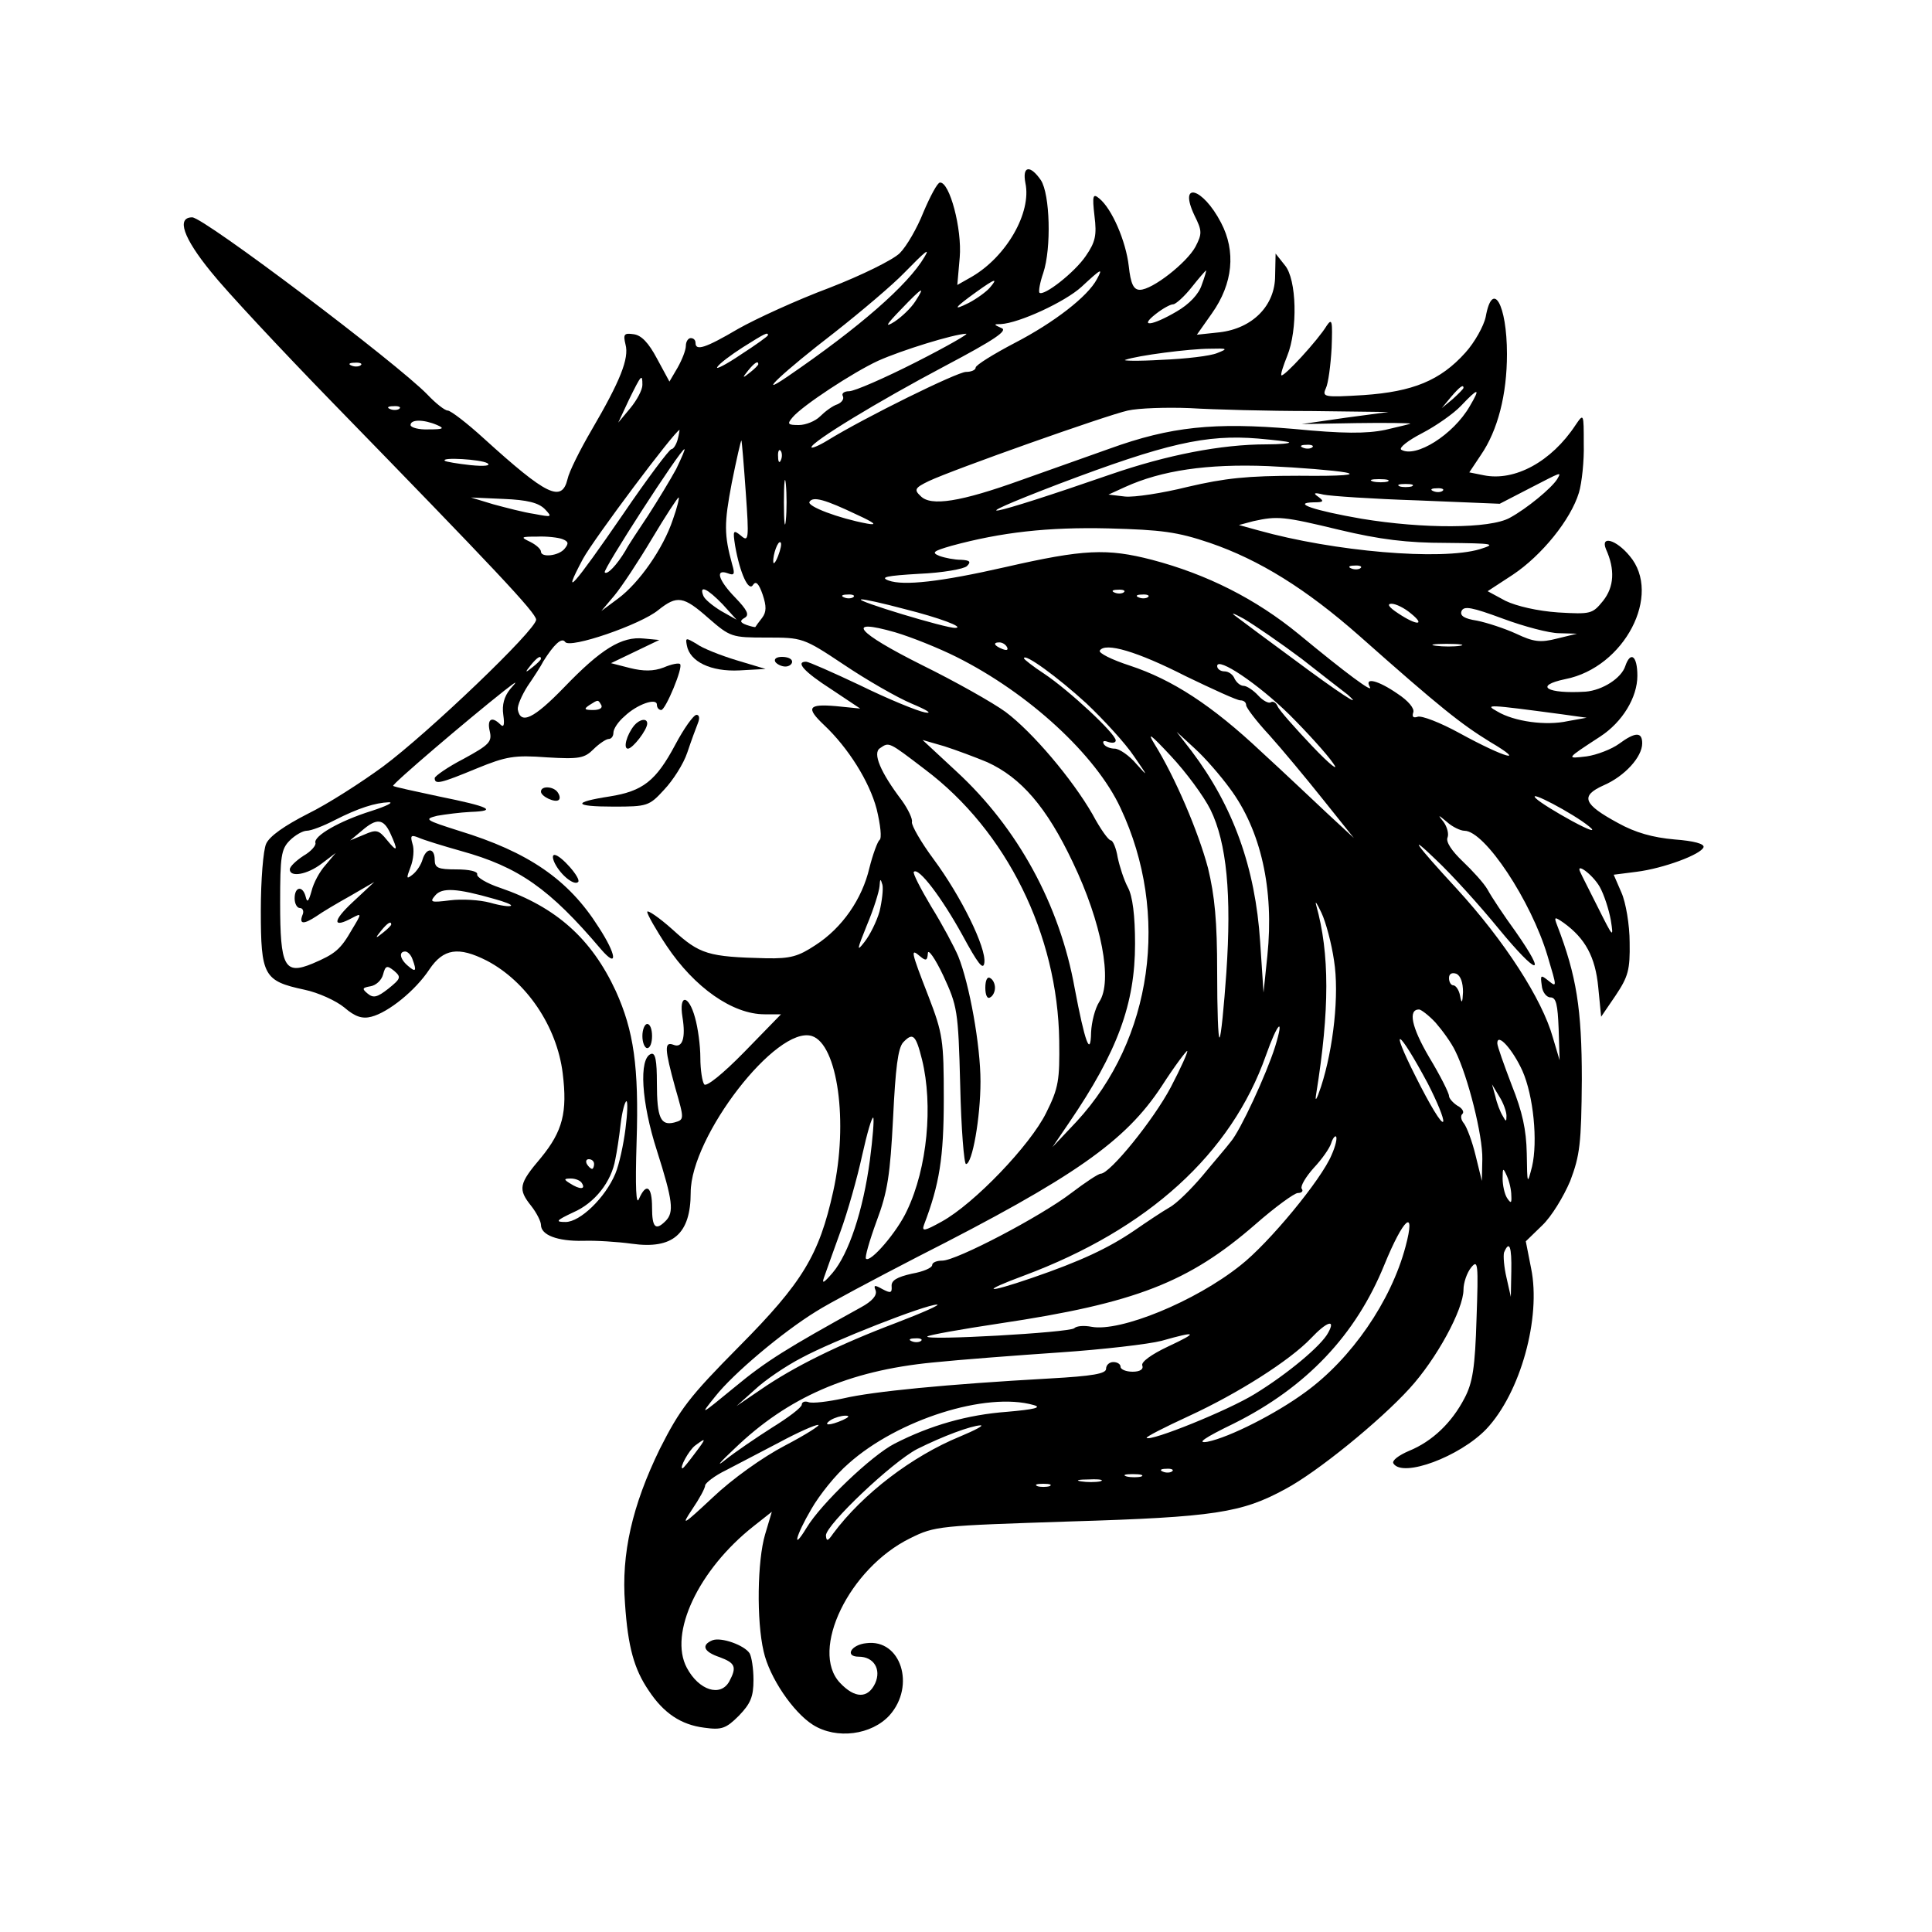 <?xml version="1.0" encoding="UTF-8" standalone="yes"?>
<svg version="1.0" xmlns="http://www.w3.org/2000/svg" width="300pt" height="300pt" viewBox="0 0 400 400" preserveAspectRatio="xMidYMid meet">
  <g transform="translate(0,400) scale(0.1,-0.1)" fill="#000000" stroke="none">
    <path d="M2123 3621 c13 -61 -39 -152 -111 -194 l-30 -17 5 57 c5 59 -21 157
-41 155 -5 0 -20 -28 -34 -61 -13 -33 -35 -71 -49 -85 -14 -14 -79 -46 -146
-72 -67 -25 -152 -64 -189 -85 -68 -40 -88 -46 -88 -29 0 6 -4 10 -10 10 -5 0
-10 -7 -10 -16 0 -9 -8 -29 -17 -45 l-17 -29 -26 48 c-17 32 -32 48 -48 50
-20 3 -22 0 -17 -21 8 -29 -11 -76 -70 -177 -24 -41 -47 -87 -50 -102 -12 -49
-43 -34 -173 84 -35 32 -69 58 -75 58 -6 0 -25 15 -42 33 -63 65 -463 367
-487 367 -33 0 -19 -42 39 -113 31 -39 145 -161 252 -271 334 -343 421 -435
421 -449 0 -21 -224 -235 -317 -304 -45 -33 -115 -78 -156 -98 -47 -24 -79
-46 -86 -62 -6 -13 -11 -75 -11 -138 0 -135 6 -146 90 -164 29 -6 66 -23 83
-37 22 -19 37 -24 56 -19 35 9 91 54 120 98 29 43 60 48 119 18 82 -43 145
-136 157 -233 10 -81 0 -120 -45 -175 -46 -54 -48 -65 -20 -100 11 -14 20 -32
20 -39 0 -21 34 -34 87 -33 26 1 72 -2 101 -6 85 -12 122 20 122 106 0 116
178 347 251 324 53 -17 76 -178 44 -322 -29 -131 -63 -188 -195 -321 -103
-104 -122 -129 -164 -212 -57 -117 -80 -217 -72 -320 6 -90 19 -136 49 -180
31 -47 67 -71 115 -77 36 -5 45 -2 72 25 24 25 30 39 30 74 0 24 -4 48 -8 55
-11 17 -59 34 -77 27 -24 -10 -18 -24 15 -35 32 -12 36 -20 20 -50 -18 -33
-63 -19 -88 28 -38 71 24 203 138 293 l38 30 -14 -47 c-16 -54 -18 -178 -3
-242 12 -54 61 -126 102 -152 49 -31 122 -21 159 20 54 61 23 158 -48 149 -32
-3 -46 -28 -16 -28 31 0 47 -26 34 -55 -15 -32 -42 -32 -73 1 -63 67 19 237
145 299 52 26 60 26 332 35 299 9 355 18 445 67 66 35 196 141 257 208 56 61
112 164 112 205 0 14 7 35 16 46 14 17 15 8 11 -106 -3 -101 -8 -133 -25 -165
-26 -50 -66 -89 -115 -109 -21 -9 -36 -20 -32 -26 19 -30 137 14 192 71 71 75
114 231 93 333 l-11 56 34 33 c19 18 44 59 58 92 20 53 23 77 24 210 0 146
-11 215 -51 319 -7 18 -6 19 14 5 44 -32 65 -70 71 -133 l6 -61 30 44 c26 39
30 53 29 110 0 36 -8 83 -17 103 l-16 37 47 6 c56 7 134 36 139 51 2 7 -20 13
-60 16 -45 4 -81 14 -117 34 -72 39 -79 56 -30 78 44 19 80 59 80 87 0 24 -14
24 -48 -1 -15 -11 -46 -23 -67 -26 -43 -5 -44 -6 28 41 46 30 77 81 77 126 0
41 -14 52 -25 20 -8 -25 -47 -50 -82 -53 -80 -5 -109 12 -42 26 122 24 201
175 133 255 -28 34 -61 43 -49 14 19 -42 17 -78 -6 -107 -22 -27 -25 -28 -93
-24 -43 3 -86 13 -109 24 l-37 20 52 34 c60 40 120 114 137 170 6 20 11 66 10
101 0 63 0 64 -17 39 -50 -76 -126 -117 -190 -104 l-30 6 24 36 c35 51 54 125
54 209 0 103 -30 155 -44 77 -4 -19 -23 -53 -42 -74 -52 -58 -109 -81 -211
-88 -82 -5 -86 -4 -78 14 5 10 10 48 12 84 2 55 1 62 -10 46 -18 -30 -89 -107
-94 -103 -2 2 4 20 12 40 22 54 20 159 -5 188 l-19 24 -1 -46 c0 -62 -47 -109
-115 -117 l-47 -5 31 44 c44 62 50 129 19 188 -38 73 -89 87 -55 15 16 -32 16
-38 2 -65 -18 -33 -89 -89 -115 -89 -13 0 -19 12 -23 49 -6 52 -35 119 -61
140 -13 11 -15 7 -10 -36 5 -40 2 -54 -18 -83 -23 -34 -87 -84 -96 -76 -2 3 1
21 8 41 17 51 14 163 -5 192 -22 32 -39 30 -32 -6z m-209 -153 c-34 -58 -135
-146 -284 -248 -69 -47 -7 11 97 91 56 44 122 100 145 124 45 46 54 53 42 33z
m357 -46 c-19 -36 -89 -90 -170 -132 -44 -23 -81 -46 -81 -51 0 -5 -9 -9 -20
-9 -18 0 -209 -94 -287 -142 -18 -11 -33 -17 -33 -14 0 11 138 95 276 168 104
55 132 74 117 79 -16 7 -16 8 -1 8 38 2 133 46 167 77 42 39 45 40 32 16z
m217 -12 c-6 -19 -26 -40 -52 -55 -51 -30 -79 -33 -43 -5 14 11 30 20 36 20 5
0 23 16 38 35 15 19 29 35 30 35 1 0 -3 -14 -9 -30z m-439 -6 c-7 -8 -26 -22
-43 -31 -36 -18 -30 -10 16 23 39 28 45 29 27 8z m-154 -28 c-9 -14 -28 -32
-43 -42 -21 -13 -18 -7 13 25 45 47 52 51 30 17z m-305 -70 c0 -2 -25 -20 -56
-40 -31 -21 -53 -32 -49 -26 4 7 28 25 53 41 46 29 52 32 52 25z m306 -56
c-65 -33 -127 -60 -138 -60 -11 0 -16 -5 -13 -10 3 -6 -2 -13 -11 -17 -10 -3
-26 -15 -36 -25 -10 -10 -30 -18 -44 -18 -23 0 -25 2 -13 16 20 24 125 93 177
117 49 22 156 55 182 56 8 1 -39 -26 -104 -59z m624 19 c-14 -6 -65 -12 -115
-14 -49 -3 -83 -2 -75 0 25 9 133 23 175 23 37 1 38 0 15 -9z m-1773 -25 c-3
-3 -12 -4 -19 -1 -8 3 -5 6 6 6 11 1 17 -2 13 -5z m823 2 c0 -2 -8 -10 -17
-17 -16 -13 -17 -12 -4 4 13 16 21 21 21 13z m-240 -43 c0 -10 -11 -31 -25
-48 l-25 -30 22 47 c26 53 28 55 28 31z m1700 -6 c0 -2 -10 -12 -22 -23 l-23
-19 19 23 c18 21 26 27 26 19z m13 -38 c-34 -59 -112 -108 -142 -90 -5 4 14
19 43 34 29 15 66 41 81 57 36 38 41 38 18 -1z m-2216 -5 c-3 -3 -12 -4 -19
-1 -8 3 -5 6 6 6 11 1 17 -2 13 -5z m1887 -5 l161 -2 -90 -12 -90 -13 113 2
c61 1 112 0 112 -1 0 -1 -23 -6 -52 -13 -39 -8 -87 -8 -190 2 -164 14 -254 5
-381 -41 -45 -16 -127 -45 -183 -65 -125 -45 -187 -55 -208 -33 -14 13 -12 17
17 31 51 24 367 136 412 146 22 5 80 7 129 5 49 -3 162 -6 250 -6z m-1809 -29
c16 -7 13 -9 -17 -9 -21 -1 -38 4 -38 9 0 12 27 12 55 0z m498 -30 c-3 -11 -9
-20 -13 -20 -4 0 -50 -61 -101 -136 -101 -147 -129 -179 -82 -91 23 42 190
265 200 267 0 0 -1 -9 -4 -20z m1266 -6 c2 -2 -19 -4 -47 -4 -94 0 -206 -22
-322 -62 -260 -90 -322 -102 -108 -20 222 84 305 103 413 94 33 -3 62 -6 64
-8z m-1125 -103 c7 -98 6 -104 -10 -90 -16 13 -17 11 -12 -21 10 -57 28 -96
37 -81 6 9 12 3 20 -20 8 -24 8 -36 -1 -48 -7 -9 -13 -17 -14 -19 -1 -1 -9 1
-18 4 -14 5 -15 9 -4 15 10 6 5 16 -20 42 -35 36 -42 60 -15 50 13 -5 15 -2 9
18 -17 62 -17 85 -1 169 10 50 19 89 20 88 1 -2 5 -50 9 -107z m1173 93 c-3
-3 -12 -4 -19 -1 -8 3 -5 6 6 6 11 1 17 -2 13 -5z m-1317 -45 c-12 -22 -38
-65 -58 -96 -20 -30 -42 -63 -47 -73 -18 -30 -38 -51 -43 -45 -5 4 157 255
165 255 2 0 -6 -18 -17 -41z m217 19 c-3 -8 -6 -5 -6 6 -1 11 2 17 5 13 3 -3
4 -12 1 -19z m-608 -7 c8 -5 -5 -7 -35 -4 -27 3 -51 7 -53 9 -9 8 75 3 88 -5z
m1776 -19 c27 -5 -5 -8 -95 -7 -108 0 -154 -5 -231 -23 -52 -13 -111 -22 -130
-20 l-34 4 35 16 c75 34 169 48 295 43 66 -3 138 -9 160 -13z m-1158 -99 c-2
-21 -4 -4 -4 37 0 41 2 58 4 38 2 -21 2 -55 0 -75z m1597 85 c-12 -19 -63 -61
-98 -80 -41 -23 -180 -23 -307 -2 -98 17 -146 33 -99 34 20 0 22 2 10 11 -12
8 -10 10 10 5 14 -3 102 -9 195 -12 l170 -7 60 31 c70 36 68 36 59 20z m-351
-5 c-7 -2 -21 -2 -30 0 -10 3 -4 5 12 5 17 0 24 -2 18 -5z m50 -10 c-7 -2 -19
-2 -25 0 -7 3 -2 5 12 5 14 0 19 -2 13 -5z m64 -9 c-3 -3 -12 -4 -19 -1 -8 3
-5 6 6 6 11 1 17 -2 13 -5z m-1859 -38 c16 -17 15 -17 -22 -10 -21 3 -59 13
-85 20 l-46 14 68 -3 c49 -2 72 -8 85 -21z m265 -22 c-20 -60 -70 -131 -113
-163 l-35 -26 27 32 c15 18 50 71 78 118 28 47 53 85 55 85 2 0 -3 -21 -12
-46z m382 10 c37 -17 42 -22 20 -18 -59 11 -125 36 -119 45 7 12 32 5 99 -27z
m998 -31 c84 -20 140 -27 221 -27 99 -1 105 -2 70 -13 -80 -24 -302 -5 -459
39 l-40 11 30 8 c50 11 62 10 178 -18z m-268 -27 c102 -35 199 -95 310 -193
168 -149 210 -182 270 -219 78 -46 32 -34 -63 18 -40 22 -79 37 -87 34 -9 -3
-12 0 -9 9 3 8 -10 24 -33 39 -39 27 -69 35 -57 14 9 -15 -49 28 -147 109 -89
73 -190 124 -304 154 -93 24 -141 22 -303 -15 -136 -31 -211 -39 -242 -28 -19
7 -5 10 63 14 48 2 93 10 99 16 9 9 6 12 -12 13 -14 0 -34 4 -45 8 -17 7 -13
10 25 21 103 28 199 39 325 36 110 -3 142 -7 210 -30z m-1341 8 c13 -5 14 -9
5 -20 -12 -15 -49 -19 -49 -6 0 5 -10 14 -22 20 -21 10 -20 11 14 11 20 1 44
-2 52 -5z m447 -35 c-5 -13 -10 -19 -10 -12 -1 15 10 45 15 40 3 -2 0 -15 -5
-28z m1206 -25 c-3 -3 -12 -4 -19 -1 -8 3 -5 6 6 6 11 1 17 -2 13 -5z m-1321
-75 l29 -32 -32 18 c-18 11 -35 25 -37 32 -9 23 9 14 40 -18z m831 25 c-3 -3
-12 -4 -19 -1 -8 3 -5 6 6 6 11 1 17 -2 13 -5z m-560 -10 c-3 -3 -12 -4 -19
-1 -8 3 -5 6 6 6 11 1 17 -2 13 -5z m610 0 c-3 -3 -12 -4 -19 -1 -8 3 -5 6 6
6 11 1 17 -2 13 -5z m-910 -44 c45 -39 48 -40 120 -40 74 0 76 0 160 -56 46
-31 110 -68 141 -81 31 -13 44 -21 27 -18 -16 3 -77 28 -134 56 -57 27 -107
49 -112 49 -23 0 -4 -21 52 -57 l60 -40 -50 5 c-58 5 -63 -3 -25 -39 50 -47
94 -117 109 -174 8 -33 11 -61 6 -64 -4 -3 -14 -30 -21 -58 -15 -64 -56 -124
-112 -160 -35 -23 -51 -28 -102 -27 -120 3 -137 8 -193 59 -29 26 -53 42 -53
37 0 -5 18 -37 40 -70 58 -87 137 -142 203 -142 l34 0 -76 -78 c-45 -46 -79
-73 -83 -67 -4 5 -8 30 -8 55 0 25 -5 62 -11 83 -13 48 -34 50 -26 1 7 -43 0
-65 -19 -57 -19 7 -18 -9 4 -89 19 -66 19 -66 -2 -72 -28 -7 -36 9 -36 82 0
46 -3 63 -12 60 -26 -9 -20 -101 12 -200 33 -104 36 -128 18 -146 -21 -21 -28
-13 -28 28 0 44 -12 52 -27 18 -6 -15 -8 22 -5 118 5 156 -6 230 -43 312 -50
108 -123 174 -240 214 -27 9 -49 22 -47 28 1 6 -17 10 -43 10 -38 0 -45 3 -45
20 0 25 -17 26 -25 1 -3 -11 -12 -25 -21 -32 -13 -10 -13 -8 -4 16 6 15 8 37
4 48 -5 17 -3 19 12 13 11 -5 50 -17 89 -28 119 -33 183 -78 289 -203 36 -42
33 -12 -5 46 -62 98 -145 155 -289 199 -69 22 -73 24 -45 31 17 3 48 7 69 8
58 2 39 11 -65 32 -51 11 -94 20 -95 22 -3 3 154 137 230 197 27 21 29 22 12
3 -12 -15 -17 -32 -14 -53 3 -21 1 -27 -6 -20 -18 18 -28 11 -22 -14 5 -22 -1
-28 -54 -57 -33 -17 -60 -36 -60 -40 0 -14 12 -11 87 20 61 25 78 28 145 23
67 -4 78 -2 97 17 11 11 26 21 31 21 6 0 10 6 10 13 0 8 10 23 23 34 26 25 67
39 67 24 0 -6 4 -11 9 -11 9 0 46 89 39 95 -2 3 -18 0 -34 -7 -21 -8 -42 -8
-70 -1 l-39 10 50 24 50 24 -32 3 c-46 5 -89 -22 -165 -101 -63 -65 -90 -78
-96 -46 -1 8 8 29 20 48 13 19 28 42 33 52 22 35 38 50 45 40 9 -15 157 36
193 66 39 31 52 29 104 -17z m406 19 c72 -18 125 -38 105 -39 -19 -1 -210 57
-195 59 5 1 45 -8 90 -20z m1048 -9 c31 -25 13 -26 -26 0 -20 13 -24 20 -14
20 9 0 27 -9 40 -20z m307 -41 l37 -1 -41 -10 c-35 -9 -49 -7 -85 10 -24 11
-61 23 -81 27 -26 4 -36 10 -32 20 5 11 21 8 86 -16 43 -16 96 -30 116 -30z
m-533 -53 c43 -34 86 -67 95 -74 36 -32 -20 5 -110 72 -53 39 -107 79 -120 89
-14 10 -7 8 15 -4 22 -13 76 -50 120 -83z m-715 4 c150 -75 289 -203 340 -313
103 -219 66 -479 -91 -649 l-50 -53 34 50 c101 148 137 247 137 371 0 58 -5
99 -15 117 -8 15 -17 43 -21 62 -3 19 -10 35 -14 35 -5 0 -22 24 -38 54 -42
73 -124 170 -180 212 -26 19 -104 63 -173 97 -136 68 -161 98 -56 68 34 -10
91 -33 127 -51z m105 20 c3 -6 -1 -7 -9 -4 -18 7 -21 14 -7 14 6 0 13 -4 16
-10z m938 3 c-13 -2 -35 -2 -50 0 -16 2 -5 4 22 4 28 0 40 -2 28 -4z m-568
-63 c56 -27 106 -50 113 -50 7 0 12 -4 12 -10 0 -5 21 -33 48 -62 26 -29 76
-89 111 -133 l64 -80 -54 50 c-30 28 -91 86 -137 128 -103 97 -185 150 -273
179 -37 12 -65 26 -62 31 11 18 78 -2 178 -53z m-1335 36 c0 -2 -8 -10 -17
-17 -16 -13 -17 -12 -4 4 13 16 21 21 21 13z m1129 -92 c36 -34 81 -83 99
-110 29 -42 30 -44 5 -16 -15 18 -36 32 -45 32 -9 0 -20 4 -23 10 -3 6 1 7 9
4 9 -3 16 -2 16 3 0 14 -97 104 -148 138 -23 15 -42 30 -42 32 0 12 70 -39
129 -93z m421 -24 c36 -36 77 -81 90 -100 14 -19 -6 -4 -43 35 -36 38 -69 75
-72 83 -3 7 -9 11 -14 8 -4 -3 -16 3 -26 14 -10 11 -24 20 -30 20 -7 0 -15 7
-19 15 -3 8 -12 15 -21 15 -8 0 -15 5 -15 11 0 20 85 -37 150 -101z m-1425 20
c3 -6 -4 -10 -17 -10 -18 0 -20 2 -8 10 19 12 18 12 25 0z m1990 -19 l50 -7
-39 -7 c-45 -10 -111 -1 -146 20 -27 15 -22 15 135 -6z m-729 -197 c34 -69 44
-177 33 -338 -5 -71 -11 -132 -14 -134 -3 -3 -5 58 -5 135 0 106 -5 158 -19
216 -20 75 -68 188 -111 257 -16 26 -7 19 34 -25 31 -33 68 -83 82 -111z m40
44 c65 -87 92 -210 78 -346 l-8 -77 -7 105 c-10 154 -56 281 -142 395 l-31 40
38 -35 c21 -19 53 -56 72 -82z m-502 54 c70 -32 123 -93 177 -207 60 -125 83
-247 55 -289 -9 -14 -16 -42 -17 -63 -1 -54 -13 -20 -34 91 -31 173 -118 332
-245 449 l-70 65 45 -13 c25 -8 65 -23 89 -33z m-129 -15 c169 -127 275 -342
278 -562 1 -81 -1 -97 -27 -149 -33 -67 -149 -188 -216 -225 -36 -20 -42 -21
-37 -7 32 84 41 139 41 261 0 122 -2 135 -32 213 -37 95 -37 99 -17 82 12 -10
15 -9 16 6 0 11 15 -10 32 -46 29 -63 31 -71 35 -227 2 -90 8 -163 12 -163 13
0 30 96 30 171 0 75 -23 202 -46 259 -8 19 -33 66 -56 103 -22 37 -39 70 -36
72 10 10 58 -54 100 -130 33 -61 44 -75 46 -58 4 31 -48 137 -105 214 -26 35
-46 70 -45 77 2 6 -8 27 -21 45 -44 58 -61 98 -45 108 19 13 17 14 93 -44z
m1375 -118 c16 -13 2 -9 -35 11 -33 18 -67 39 -75 47 -20 20 77 -31 110 -58z
m-2521 32 c-67 -21 -120 -52 -116 -66 2 -5 -9 -18 -25 -27 -15 -10 -28 -22
-28 -28 0 -17 36 -11 66 12 l29 22 -21 -25 c-12 -13 -25 -37 -29 -54 -6 -21
-9 -25 -12 -12 -6 24 -23 22 -23 -3 0 -11 5 -20 11 -20 6 0 9 -7 5 -15 -7 -19
3 -19 29 -2 11 8 43 27 70 42 l50 29 -45 -42 c-42 -39 -42 -55 0 -32 19 10 19
9 -1 -24 -24 -42 -35 -51 -82 -71 -58 -24 -67 -7 -67 126 0 96 2 111 20 129
11 11 27 20 35 20 9 0 35 10 58 22 49 25 84 36 112 37 11 0 -5 -8 -36 -18z
m2263 -41 c42 0 138 -145 172 -259 20 -67 20 -66 0 -50 -14 11 -15 10 -12 -11
1 -14 10 -25 18 -25 12 0 15 -15 17 -65 l2 -65 -14 47 c-22 79 -100 200 -199
308 -86 93 -103 118 -43 60 32 -30 90 -94 130 -143 80 -97 102 -102 35 -6 -24
33 -50 72 -58 87 -8 14 -32 40 -52 59 -22 21 -35 40 -31 49 3 8 -1 22 -8 32
-13 16 -12 16 7 0 11 -10 28 -18 36 -18z m-2224 -5 c17 -37 15 -41 -7 -14 -17
21 -22 22 -47 11 l-29 -12 24 20 c31 27 45 25 59 -5z m2504 -111 c9 -16 19
-47 23 -69 6 -38 5 -37 -26 25 -18 36 -35 69 -37 74 -11 22 25 -4 40 -30z
m-1491 -51 c-6 -21 -20 -49 -31 -63 -17 -22 -16 -17 5 35 14 33 25 69 26 80 1
16 2 17 6 3 2 -9 -1 -34 -6 -55z m-798 26 c22 -6 37 -12 35 -14 -2 -3 -22 0
-43 6 -22 6 -59 8 -83 5 -40 -5 -43 -4 -31 10 14 17 45 15 122 -7z m1739 -128
c11 -69 -1 -181 -27 -261 -9 -27 -13 -33 -10 -15 28 174 28 291 0 391 -3 11 2
3 11 -16 9 -19 21 -64 26 -99z m-1952 75 c0 -2 -8 -10 -17 -17 -16 -13 -17
-12 -4 4 13 16 21 21 21 13z m44 -72 c9 -24 7 -28 -9 -14 -17 14 -20 30 -6 30
5 0 12 -7 15 -16z m-50 -61 c-23 -18 -31 -20 -43 -10 -12 10 -11 12 6 15 12 2
23 13 26 24 5 19 8 20 23 8 15 -13 14 -16 -12 -37z m2225 -7 c-1 -23 -3 -25
-6 -8 -2 12 -9 22 -14 22 -5 0 -9 7 -9 15 0 9 6 12 15 9 9 -4 14 -18 14 -38z
m-57 -63 c14 -16 33 -42 41 -59 26 -52 57 -175 56 -224 l-1 -45 -13 53 c-7 29
-18 58 -24 66 -6 7 -8 16 -3 20 4 4 -1 12 -11 17 -9 6 -17 15 -17 20 0 6 -18
42 -41 80 -37 63 -44 99 -21 99 4 0 20 -12 34 -27z m-332 -50 c-18 -57 -72
-174 -92 -197 -9 -12 -36 -43 -59 -71 -23 -27 -53 -57 -68 -65 -14 -8 -47 -30
-73 -48 -53 -36 -110 -63 -212 -98 -96 -33 -108 -29 -16 5 257 96 429 252 501
456 24 68 39 83 19 18z m316 -76 c19 -37 34 -73 32 -79 -3 -7 -28 35 -57 93
-56 111 -36 100 25 -14z m-1047 49 c23 -94 11 -224 -31 -312 -20 -44 -76 -109
-85 -100 -3 2 7 37 22 78 23 61 28 97 34 213 5 103 10 145 21 157 20 21 26 16
39 -36z m1243 -23 c23 -52 32 -146 20 -198 -10 -39 -10 -38 -11 27 -1 49 -9
86 -31 141 -16 42 -30 81 -30 87 0 23 32 -13 52 -57z m-728 -34 c-36 -68 -126
-179 -145 -179 -5 0 -32 -18 -61 -40 -64 -49 -238 -140 -267 -140 -12 0 -21
-4 -21 -9 0 -6 -19 -14 -42 -18 -31 -7 -43 -14 -42 -26 1 -14 -2 -15 -19 -6
-16 9 -19 9 -14 -3 3 -10 -7 -22 -31 -35 -152 -84 -196 -111 -261 -165 -72
-59 -73 -60 -40 -19 37 47 139 133 209 176 25 16 119 66 210 113 325 165 430
239 505 353 27 42 52 75 53 73 2 -1 -13 -35 -34 -75z m695 -59 c0 -13 -1 -13
-8 0 -5 8 -12 26 -15 40 l-7 25 15 -25 c9 -14 15 -32 15 -40z m-1824 -27 c-4
-32 -13 -74 -21 -93 -21 -50 -73 -100 -103 -100 -22 0 -20 3 16 20 44 19 79
63 87 110 3 14 8 46 11 73 3 26 9 47 12 47 3 0 2 -26 -2 -57z m506 -65 c-14
-105 -44 -194 -77 -233 -18 -21 -23 -24 -18 -10 4 11 19 54 34 95 15 41 35
112 45 158 10 45 20 80 23 78 2 -3 -1 -42 -7 -88z m956 11 c-21 -51 -130 -183
-189 -229 -94 -75 -249 -138 -308 -127 -15 3 -31 2 -36 -3 -10 -9 -312 -26
-304 -17 3 3 70 15 150 27 281 42 391 85 529 205 41 36 81 65 88 65 8 0 12 4
8 9 -3 5 8 24 25 43 17 18 33 41 36 51 3 10 8 16 10 14 3 -3 -1 -20 -9 -38z
m-1527 -19 c0 -5 -2 -10 -4 -10 -3 0 -8 5 -11 10 -3 6 -1 10 4 10 6 0 11 -4
11 -10z m1899 -65 c1 -17 -1 -17 -9 -5 -5 8 -9 26 -9 40 0 23 1 23 9 5 5 -11
9 -29 9 -40z m-1924 25 c8 -13 -5 -13 -25 0 -13 8 -13 10 2 10 9 0 20 -4 23
-10z m1705 -131 c-30 -113 -112 -232 -207 -301 -61 -45 -158 -94 -203 -103
-24 -4 -7 8 55 38 150 75 252 183 311 328 40 98 66 120 44 38z m219 -51 l-1
-53 -9 40 c-5 21 -7 45 -5 52 11 26 16 12 15 -39z m-1274 -107 c-119 -45 -212
-91 -280 -138 l-50 -34 38 34 c20 19 64 49 97 66 65 35 256 110 280 110 8 0
-30 -17 -85 -38z m895 -20 c-14 -27 -85 -86 -152 -127 -55 -34 -216 -99 -224
-91 -2 2 37 22 87 45 102 47 209 115 253 161 33 35 52 41 36 12z m-332 -29
c-34 -16 -56 -32 -53 -39 3 -8 -5 -13 -20 -13 -14 0 -25 5 -25 10 0 6 -7 10
-15 10 -8 0 -15 -6 -15 -14 0 -10 -27 -15 -117 -20 -215 -12 -366 -27 -426
-41 -32 -7 -65 -11 -73 -8 -8 3 -14 0 -14 -5 0 -6 -28 -27 -62 -48 -33 -21
-77 -51 -97 -67 -20 -16 -11 -5 20 24 110 106 236 161 409 178 58 6 177 15
265 21 88 6 183 17 210 24 74 21 77 18 13 -12z m-511 12 c-3 -3 -12 -4 -19 -1
-8 3 -5 6 6 6 11 1 17 -2 13 -5z m233 -133 c18 -5 2 -9 -55 -14 -82 -6 -159
-28 -233 -66 -47 -24 -152 -124 -182 -174 -31 -51 -23 -17 10 39 16 28 50 71
77 94 102 91 285 149 383 121z m-395 -31 c-27 -12 -43 -12 -25 0 8 5 22 9 30
9 10 0 8 -3 -5 -9z m-120 -53 c-46 -24 -109 -69 -149 -107 -62 -58 -67 -61
-43 -25 15 22 27 44 27 50 1 5 20 20 43 31 23 12 73 38 111 58 37 20 73 36 80
36 6 0 -25 -20 -69 -43z m363 19 c-100 -41 -202 -119 -263 -201 -11 -16 -14
-17 -15 -4 0 22 137 152 189 179 54 27 111 48 131 49 8 0 -11 -10 -42 -23z
m-550 -36 c-12 -16 -23 -30 -25 -30 -7 0 13 37 26 47 24 18 24 16 -1 -17z
m989 -36 c-3 -3 -12 -4 -19 -1 -8 3 -5 6 6 6 11 1 17 -2 13 -5z m-64 -11 c-7
-2 -21 -2 -30 0 -10 3 -4 5 12 5 17 0 24 -2 18 -5z m-85 -10 c-10 -2 -28 -2
-40 0 -13 2 -5 4 17 4 22 1 32 -1 23 -4z m-105 -10 c-7 -2 -19 -2 -25 0 -7 3
-2 5 12 5 14 0 19 -2 13 -5z"/>
    <path d="M1422 2664 c6 -34 50 -55 109 -52 l54 3 -60 18 c-33 10 -71 25 -83
34 -22 13 -23 13 -20 -3z"/>
    <path d="M1605 2630 c3 -5 13 -10 21 -10 8 0 14 5 14 10 0 6 -9 10 -21 10 -11
0 -17 -4 -14 -10z"/>
    <path d="M1398 2458 c-40 -75 -67 -96 -136 -107 -78 -12 -75 -21 8 -21 70 0
74 1 105 35 18 19 40 53 48 77 8 24 18 51 22 61 4 10 3 17 -3 17 -6 0 -26 -28
-44 -62z"/>
    <path d="M1313 2498 c-16 -20 -23 -48 -13 -48 10 0 40 39 40 52 0 12 -16 9
-27 -4z"/>
    <path d="M1120 2361 c0 -10 30 -24 37 -17 3 3 2 9 -2 15 -8 13 -35 15 -35 2z"/>
    <path d="M1149 2212 c13 -25 40 -46 48 -38 7 7 -36 56 -49 56 -5 0 -4 -8 1
-18z"/>
    <path d="M1330 1855 c0 -14 5 -25 10 -25 6 0 10 11 10 25 0 14 -4 25 -10 25
-5 0 -10 -11 -10 -25z"/>
    <path d="M2040 1955 c0 -15 4 -24 10 -20 6 3 10 12 10 20 0 8 -4 17 -10 20 -6
4 -10 -5 -10 -20z"/>
  </g>
</svg>